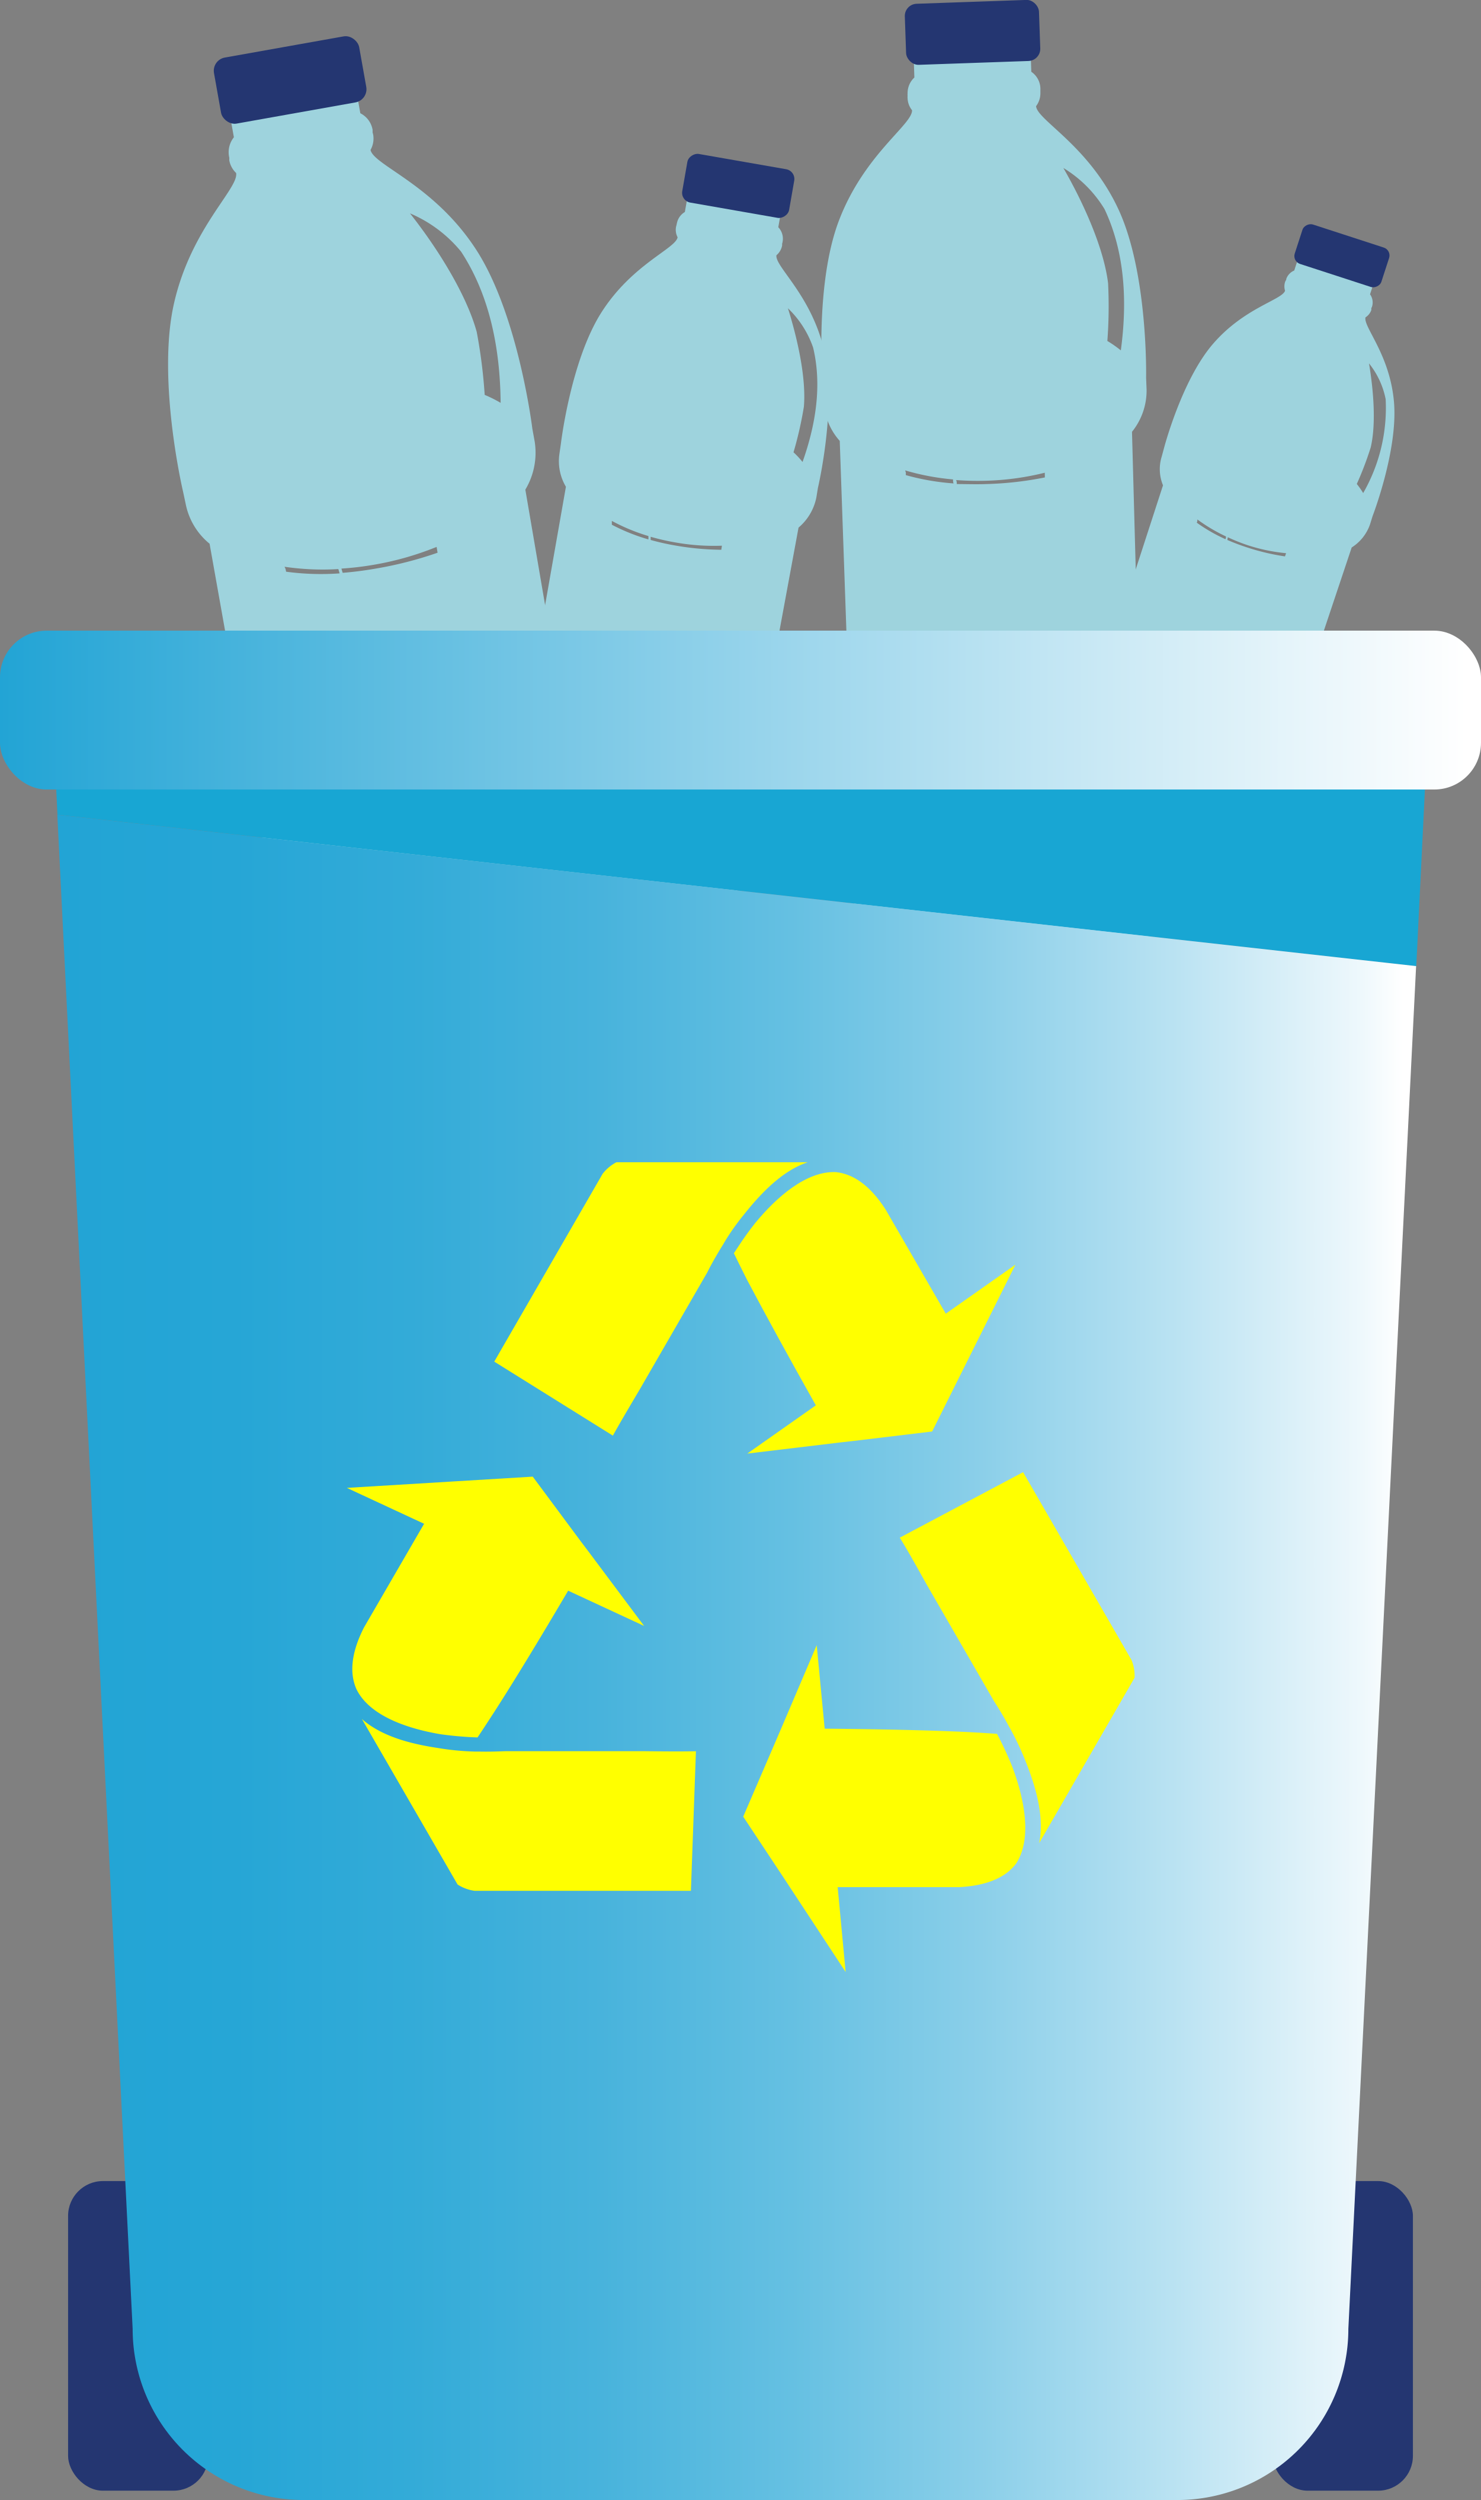 <svg xmlns="http://www.w3.org/2000/svg" xmlns:xlink="http://www.w3.org/1999/xlink" viewBox="0 0 185.78 313.45"><rect x="0" y="0" width="185.78" height="313.45" fill="#808080" stroke="none"/><defs><style>.cls-1{fill:#9ed3dd;}.cls-2{fill:#243671;}.cls-3{fill:#18a6d3;}.cls-4{fill:url(#Gradient_bez_nazwy_153);}.cls-5{fill:url(#Gradient_bez_nazwy_154);}.cls-6{fill:#ff0;}</style><linearGradient id="Gradient_bez_nazwy_153" x1="7.19" y1="207.8" x2="177.64" y2="207.8" gradientUnits="userSpaceOnUse"><stop offset="0" stop-color="#22a4d5"></stop><stop offset="0.13" stop-color="#26a6d6"></stop><stop offset="0.26" stop-color="#33abd8"></stop><stop offset="0.4" stop-color="#48b3dc"></stop><stop offset="0.54" stop-color="#65c0e2"></stop><stop offset="0.68" stop-color="#8bcfe9"></stop><stop offset="0.82" stop-color="#b9e2f2"></stop><stop offset="0.96" stop-color="#eef8fc"></stop><stop offset="0.99" stop-color="#fff"></stop></linearGradient><linearGradient id="Gradient_bez_nazwy_154" y1="89.03" x2="185.78" y2="89.03" gradientUnits="userSpaceOnUse"><stop offset="0" stop-color="#22a4d5"></stop><stop offset="0.58" stop-color="#a6daee"></stop><stop offset="0.99" stop-color="#fff"></stop></linearGradient></defs><g id="Warstwa_2" data-name="Warstwa 2"><g id="Layer_1" data-name="Layer 1"><path class="cls-1" d="M171.87,65.71l.31-1s3.18-8.22,2.69-14.23S171,41,171.29,39.79a1.76,1.76,0,0,0,.73-.92,1.17,1.17,0,0,0,0-.2c0-.06.05-.12.08-.19a1.75,1.75,0,0,0-.24-1.58l.85-2.61c-.19.61-1.4.8-3,.57a9.93,9.93,0,0,0-2.08-.94,9.8,9.8,0,0,0-2.26-.47c-1.47-.76-2.33-1.63-2.13-2.25l-.89,2.72a1.78,1.78,0,0,0-1,1.06c0,.07,0,.13-.07.2a1.42,1.42,0,0,0-.08.18,1.84,1.84,0,0,0,0,1.09h0c-.38,1.16-5.13,2.12-9.06,6.69S146,56.24,146,56.24l-.27,1a5.3,5.3,0,0,0,.16,3.61l-8.77,27a5,5,0,0,0-1.56,2.15h0c0,.07-.08.13-.1.19a4.88,4.88,0,0,0-.22,1l-3,12.82s-.84,5.55.61,6l.15,0,.34.11a2,2,0,0,0,1.38-.1s.63-.2.56.61a7.08,7.08,0,0,0,.07,1.55,4.72,4.72,0,0,0,1.53,3.26l.19.12a13.83,13.83,0,0,0,2.34,1.2,3.27,3.27,0,0,0,1.8.45,2,2,0,0,0,1.2-.51c1.3-1.14,3.08-2.7,3.24-2.9s.4-.15.77.59l1.11,2.35a1.58,1.58,0,0,0,.27.44c.35.42,1.07.85,2.42,0l2.09-1.29a9.48,9.48,0,0,0,2.6-3.39l5.5-13.18a4.9,4.9,0,0,0,.44-1,5,5,0,0,0,0-2.65c0-.16,0-.31,0-.47l-.09-.26,8.8-26.3A5.57,5.57,0,0,0,171.87,65.71ZM136.13,89.45v0c.05-.14.1-.28.16-.41C136.24,89.15,136.18,89.3,136.13,89.45Zm14-23.92.07-.21a1.15,1.15,0,0,1,0-.19,21.4,21.4,0,0,0,3.59,2.13c0,.11,0,.22-.07.34A20.77,20.77,0,0,1,150.12,65.53Zm11.06,4.23a28.66,28.66,0,0,1-4.86-1.16c-.86-.28-1.65-.59-2.37-.9l.06-.34a23.14,23.14,0,0,0,2.5,1,22.3,22.3,0,0,0,4.81,1Zm-.56,27.62v0c0-.08,0-.16.07-.23ZM171,61.82a10.26,10.26,0,0,0-.8-1.14,41.37,41.37,0,0,0,1.75-4.6c.67-2.89.37-7-.22-10.52a10.36,10.36,0,0,1,2.09,4.49A21.43,21.43,0,0,1,171,61.82Z"></path><rect class="cls-2" x="165.75" y="26.36" width="5.2" height="11.43" rx="1.04" transform="translate(85.78 182.25) rotate(-71.99)"></rect><path class="cls-1" d="M143.83,48.85l-.06-1.48s.27-13-3.44-21.06-10.24-11.24-10.36-13a2.71,2.71,0,0,0,.54-1.65c0-.1,0-.2,0-.3s0-.2,0-.3A2.61,2.61,0,0,0,129.37,9l-.14-4c0,.94-1.54,1.81-3.88,2.31A15.19,15.19,0,0,0,122,7a14.61,14.61,0,0,0-3.36.5c-2.42-.32-4.05-1.09-4.08-2l.14,4.22a2.66,2.66,0,0,0-.85,2,1.51,1.51,0,0,0,0,.3,1.51,1.51,0,0,0,0,.3,2.53,2.53,0,0,0,.56,1.5h0c.06,1.8-6,5.52-9.17,13.83s-2,21.26-2,21.26l.1,1.47a7.85,7.85,0,0,0,2,4.9l1.46,41.74a7.27,7.27,0,0,0-1.09,3.76h0a2.91,2.91,0,0,0,0,.31,6.73,6.73,0,0,0,.18,1.48l2.29,19.27s1.64,8.1,3.87,8h.77a2.93,2.93,0,0,0,1.86-.84s.77-.59,1.09.57a10.69,10.69,0,0,0,.86,2.11s1.27,3,3.77,3.74l.32.08a20.31,20.31,0,0,0,3.84.47,4.78,4.78,0,0,0,2.73-.28,3,3,0,0,0,1.41-1.31c1.22-2.23,2.89-5.3,3-5.65s.48-.41,1.37.42l2.72,2.7a2.48,2.48,0,0,0,.6.48c.69.4,1.91.63,3.36-1.2l2.24-2.84a14.11,14.11,0,0,0,1.89-6l1-21A6.59,6.59,0,0,0,145,99.6a7.19,7.19,0,0,0-1.33-3.66c-.1-.22-.2-.43-.31-.64l-.25-.32L142,54.14A8.22,8.22,0,0,0,143.83,48.85Zm-37.5,50.89v0c0-.22,0-.44,0-.65C106.32,99.27,106.32,99.5,106.33,99.74Zm7.3-40.17v-.33a2.58,2.58,0,0,1-.08-.26,30.51,30.51,0,0,0,6,1.13c0,.17,0,.34.07.5A30,30,0,0,1,113.63,59.57Zm17.44.29a42.85,42.85,0,0,1-7.31.83c-1.33.05-2.57,0-3.74,0,0-.17,0-.33-.08-.5a36.69,36.69,0,0,0,3.94.08,34.44,34.44,0,0,0,7.18-1Zm13.16,38.51v.06c0-.12,0-.24,0-.36C144.22,98.17,144.23,98.27,144.23,98.37ZM140.6,43.93a14.8,14.8,0,0,0-1.69-1.18A58.54,58.54,0,0,0,139,35.5c-.53-4.33-3-9.91-5.61-14.44a15.28,15.28,0,0,1,5.16,5.15C141.13,31.65,141.42,37.86,140.6,43.93Z"></path><rect class="cls-2" x="113.58" y="0.24" width="16.84" height="7.66" rx="1.53" transform="translate(-0.07 4.25) rotate(-2)"></rect><path class="cls-1" d="M102.41,62.35l.19-1.17S105,51,103.4,44s-6.23-10.59-6-12a2.11,2.11,0,0,0,.71-1.21,1.94,1.94,0,0,0,0-.24.86.86,0,0,0,.06-.23,2.08,2.08,0,0,0-.54-1.83l.57-3.22c-.13.75-1.52,1.18-3.46,1.17a11.71,11.71,0,0,0-2.61-.75,11.83,11.83,0,0,0-2.74-.17c-1.86-.66-3-1.54-2.89-2.29l-.59,3.35a2.11,2.11,0,0,0-1,1.42,2,2,0,0,0-.05.24,1.55,1.55,0,0,0-.06.23,2,2,0,0,0,.2,1.28h0c-.25,1.43-5.69,3.36-9.55,9.41s-5.09,16.47-5.09,16.47l-.17,1.18a6.29,6.29,0,0,0,.8,4.22L65.16,94.17A5.8,5.8,0,0,0,63.68,97h0c0,.08-.07.16-.09.24a6.08,6.08,0,0,0-.1,1.2L62.08,114s-.06,6.67,1.72,7l.19,0,.42.08a2.41,2.41,0,0,0,1.61-.35s.71-.34.77.63a8.49,8.49,0,0,0,.33,1.81s.49,2.61,2.35,3.58a1.15,1.15,0,0,0,.25.12,15.83,15.83,0,0,0,3,1,3.83,3.83,0,0,0,2.2.24,2.47,2.47,0,0,0,1.34-.8c1.34-1.56,3.17-3.71,3.32-4s.45-.25,1,.55l1.71,2.59a1.7,1.7,0,0,0,.38.48c.48.43,1.41.82,2.86-.39l2.25-1.87a11.27,11.27,0,0,0,2.49-4.43l4.27-16.46a5.35,5.35,0,0,0,.35-1.2,5.87,5.87,0,0,0-.44-3.12,5.54,5.54,0,0,0-.14-.55,2.59,2.59,0,0,0-.14-.29l6-32.47A6.64,6.64,0,0,0,102.41,62.35Zm-38.14,34a.06.06,0,0,0,0,0,4.21,4.21,0,0,1,.12-.51C64.35,96,64.31,96.14,64.27,96.33ZM76.75,65.79l0-.26c0-.07,0-.15,0-.22a24.21,24.21,0,0,0,4.59,1.9c0,.14,0,.28,0,.42A24.19,24.19,0,0,1,76.75,65.79Zm13.73,3.14a35.16,35.16,0,0,1-5.91-.56,30,30,0,0,1-2.95-.67c0-.13,0-.27,0-.4a29.25,29.25,0,0,0,3.1.71,27.5,27.5,0,0,0,5.84.41Zm4,32.63v0c0-.09,0-.19,0-.28Zm6.2-43.63a10.73,10.73,0,0,0-1.14-1.22,47.11,47.11,0,0,0,1.3-5.71c.3-3.51-.74-8.34-2-12.35A12.42,12.42,0,0,1,102,43.58C103.13,48.31,102.33,53.26,100.67,57.93Z"></path><rect class="cls-2" x="89.52" y="16.51" width="6.19" height="13.61" rx="1.24" transform="translate(53.7 110.53) rotate(-80.09)"></rect><path class="cls-1" d="M67.07,55.35l-.29-1.59s-1.72-14.17-7-22.38S46.89,20.74,46.48,18.8a2.92,2.92,0,0,0,.34-1.87,3,3,0,0,0-.08-.32c0-.11,0-.22,0-.33a2.86,2.86,0,0,0-1.54-2.08l-.78-4.38c.18,1-1.39,2.21-3.86,3.1a17,17,0,0,0-3.7.25,16.3,16.3,0,0,0-3.58,1.07c-2.68,0-4.57-.56-4.76-1.59l.82,4.56a3,3,0,0,0-.63,2.28,3,3,0,0,0,.06.32,1.94,1.94,0,0,0,0,.34,2.9,2.9,0,0,0,.85,1.54h0c.35,1.95-5.7,6.94-7.82,16.47s1.15,23.42,1.15,23.42l.34,1.59a8.57,8.57,0,0,0,3,5l8.05,45.17a7.87,7.87,0,0,0-.6,4.25h0c0,.11,0,.23,0,.34a7.25,7.25,0,0,0,.43,1.58l5.47,20.61s3,8.55,5.45,8.12l.25,0,.58-.11a3.19,3.19,0,0,0,1.89-1.19s.75-.76,1.28.45a11.15,11.15,0,0,0,1.27,2.16S52.14,152.63,55,153l.37,0a22.92,22.92,0,0,0,4.24-.08,5.3,5.3,0,0,0,2.92-.72,3.33,3.33,0,0,0,1.33-1.65c1-2.62,2.34-6.21,2.41-6.61s.45-.52,1.55.24l3.38,2.52a2.73,2.73,0,0,0,.72.43c.81.32,2.18.39,3.48-1.83l2-3.43a15.49,15.49,0,0,0,1.13-6.83l-2.2-23a8.06,8.06,0,0,0-.11-1.7,8,8,0,0,0-2-3.78c-.13-.22-.28-.43-.43-.64l-.32-.31L65.9,61.39A9,9,0,0,0,67.07,55.35ZM34.16,116.51a.13.13,0,0,1,0-.06c0-.23-.07-.47-.09-.71A6.76,6.76,0,0,0,34.16,116.51Zm1.73-44.83-.07-.35-.13-.27a33,33,0,0,0,6.75.29c.06.18.11.36.16.54A32.71,32.71,0,0,1,35.89,71.68Zm19-2.38a47.67,47.67,0,0,1-7.82,2c-1.44.25-2.8.42-4.08.52-.06-.17-.11-.35-.16-.53a38.27,38.27,0,0,0,4.29-.52,37.73,37.73,0,0,0,7.65-2.2Zm20.27,39.85v.06c0-.13-.05-.25-.08-.38C75.13,108.94,75.15,109,75.17,109.15ZM62.8,50.51a15.91,15.91,0,0,0-2-1,65.11,65.11,0,0,0-1-7.9C58.53,37,55,31.27,51.43,26.75a16.68,16.68,0,0,1,6.41,4.8C61.46,37.07,62.74,43.77,62.8,50.51Z"></path><rect class="cls-2" x="27.14" y="5.82" width="18.5" height="8.41" rx="1.68" transform="translate(-1.19 6.54) rotate(-10.1)"></rect><rect class="cls-2" x="8.54" y="273.46" width="17.59" height="38.82" rx="4.37"></rect><rect class="cls-2" x="159.65" y="273.46" width="17.59" height="38.82" rx="4.37"></rect><path class="cls-3" d="M178.92,95.41c0-.29,0-.58,0-.87H6.88c0,.29,0,.58,0,.87l.33,6.74,170.45,19Z"></path><path class="cls-4" d="M7.19,102.15,16.64,292a21.45,21.45,0,0,0,21.45,21.45h109.6A21.45,21.45,0,0,0,169.14,292l8.5-170.87Z"></path><rect class="cls-5" y="79.07" width="185.78" height="19.92" rx="5.86"></rect><path class="cls-6" d="M102.34,176.2l-8.6,6.05L105,180.9l.5-.06,1.43-.16,10-1.2,4.3-8.61.45-.9,5.7-11.41-8.74,6.15-7.54-13.05c-2-3.12-4.14-4.48-6.23-4.7-3.71-.18-7.48,3.15-10.15,6.4-.74.93-1.41,1.87-2,2.77l-.66,1c.21.43.43.89.66,1.35.32.64.65,1.3,1,2C96,164.79,99,170.27,102.34,176.2Z"></path><path class="cls-6" d="M125.07,217.39c-1.12-.08-2.38-.16-3.75-.23-4.81-.23-11.06-.36-17.87-.42l-1-10.47L98,216.7l-.2.46-.57,1.33-4,9.28,5.3,8,.55.84,7,10.64-1-10.64H120.3c3.72-.19,6-1.35,7.19-3,2-3.12,1-8.05-.47-12A44.07,44.07,0,0,0,125.07,217.39Z"></path><path class="cls-6" d="M142.32,210.36a5.08,5.08,0,0,0-.39-2.25l-.19-.32-13.4-23.21-15.47,8.21c1,1.61,2.13,3.65,3.36,5.85l8.46,14.65c.3.46,1,1.55,1.81,3.05h0l.26.46a36,36,0,0,1,2,4.3c1.25,3.18,2.26,6.83,1.59,10Z"></path><path class="cls-6" d="M92.75,153c.23-.3.47-.59.71-.89,2.14-2.67,4.78-5.37,7.87-6.39h-24a5.24,5.24,0,0,0-1.75,1.47l-.18.32L62,170.72,76.88,180c.91-1.64,2.11-3.67,3.39-5.83l8.46-14.65c.24-.5.85-1.64,1.73-3.09l0,0,.28-.45C91.25,155.09,91.94,154.06,92.75,153Z"></path><path class="cls-6" d="M55.28,217.44a45.62,45.62,0,0,0,4.62.4c.63-.92,1.32-2,2.06-3.13,2.61-4.05,5.85-9.4,9.31-15.27l9.53,4.42L74,194.77l-.3-.4-.87-1.15-6-8.08-9.59.58-1,.06-12.73.77,9.69,4.5-7.54,13c-1.68,3.3-1.8,5.83-.94,7.75C46.36,215.15,51.13,216.74,55.28,217.44Z"></path><path class="cls-6" d="M80.56,219.56H63.63c-.54,0-1.84.09-3.54.05l0,0h-.53a32.91,32.91,0,0,1-4.7-.46c-3.38-.51-7-1.45-9.46-3.62l12,20.75a5.27,5.27,0,0,0,2.14.79H86.67l.63-17.5C85.42,219.61,83.07,219.59,80.56,219.56Z"></path></g></g></svg>